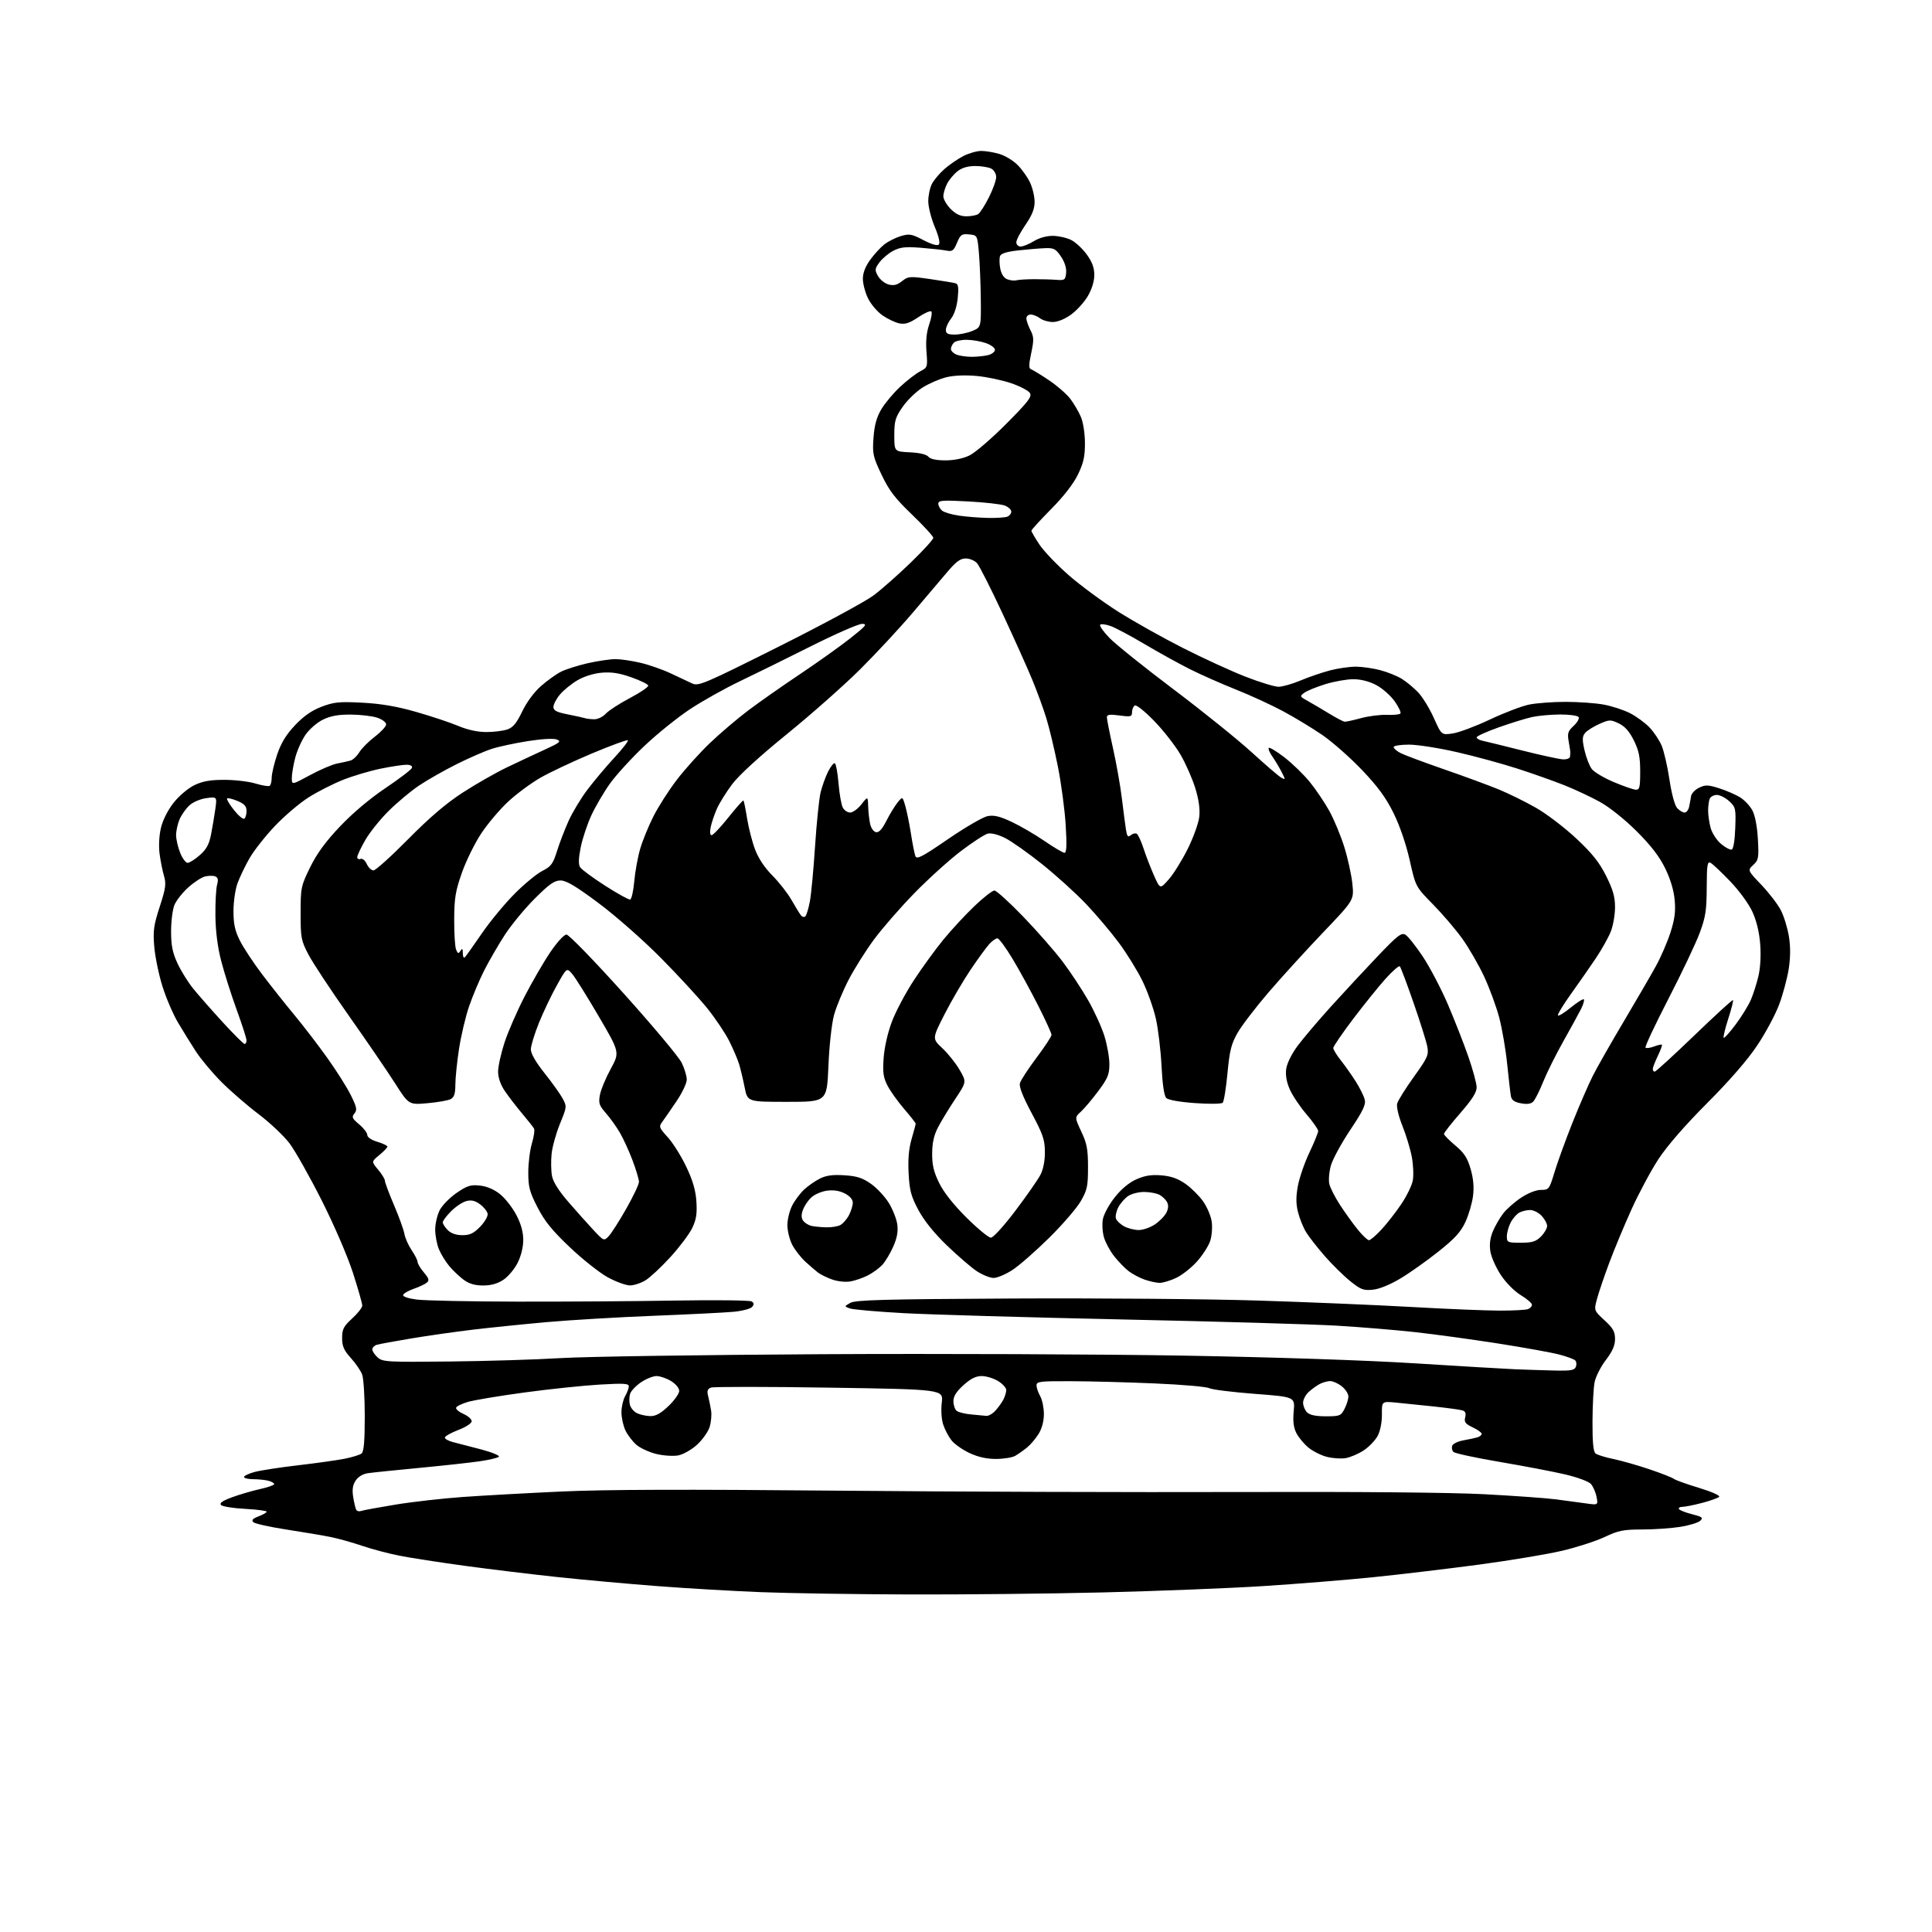 <?xml version="1.0" encoding="UTF-8" standalone="no"?>
<svg 
  version="1.1" 
  xmlns="http://www.w3.org/2000/svg" 
  xmlns:xlink="http://www.w3.org/1999/xlink" 
  xmlns:svg="http://www.w3.org/2000/svg"
  xmlns:rdf="http://www.w3.org/1999/02/22-rdf-syntax-ns#"
  xmlns:cc="http://creativecommons.org/ns#"
  xmlns:dc="http://purl.org/dc/elements/1.1/"
  viewBox="0 0 768 768"
  width="768"
  height="768"
>
<style>svg {background-color: white; }</style>"
<path stroke="none" fill="black" fill-rule="evenodd" d="M361.00,633.82C339.82,633.75 313.52,633.34 302.55,632.91C291.59,632.48 273.14,631.41 261.55,630.52C249.97,629.64 232.18,628.03 222.00,626.95C211.82,625.87 195.18,623.85 185.00,622.47C174.82,621.08 162.99,619.25 158.70,618.40C154.42,617.55 147.82,615.80 144.04,614.51C140.26,613.23 134.74,611.67 131.76,611.05C128.79,610.44 120.82,609.08 114.06,608.05C107.30,607.01 101.28,605.68 100.67,605.07C99.89,604.29 100.47,603.65 102.79,602.77C104.56,602.11 106.00,601.27 106.00,600.91C106.00,600.55 102.17,600.05 97.48,599.80C92.79,599.56 88.47,598.87 87.88,598.28C87.12,597.52 88.36,596.64 92.16,595.22C95.10,594.13 100.09,592.66 103.25,591.96C106.41,591.26 109.00,590.36 109.00,589.96C109.00,589.56 107.99,588.96 106.75,588.63C105.51,588.30 102.81,588.02 100.75,588.01C98.69,588.01 97.00,587.61 97.00,587.13C97.00,586.65 98.91,585.75 101.25,585.12C103.59,584.50 111.35,583.30 118.50,582.47C125.65,581.64 133.97,580.47 137.00,579.87C140.03,579.27 143.06,578.33 143.75,577.77C144.64,577.05 145.00,572.79 145.00,562.94C145.00,555.35 144.53,547.90 143.96,546.39C143.39,544.88 141.36,541.93 139.46,539.82C136.70,536.76 136.00,535.17 136.00,531.88C136.00,528.36 136.57,527.24 140.00,524.11C142.20,522.10 144.00,519.79 144.01,518.98C144.01,518.17 142.34,512.33 140.31,506.00C138.18,499.40 132.89,487.14 127.89,477.20C123.09,467.69 117.33,457.47 115.09,454.50C112.84,451.53 107.29,446.29 102.75,442.85C98.21,439.42 91.57,433.66 87.98,430.05C84.40,426.45 79.85,421.02 77.89,418.00C75.92,414.98 72.72,409.80 70.77,406.50C68.81,403.20 66.03,396.73 64.59,392.12C63.14,387.52 61.67,380.43 61.33,376.37C60.79,369.98 61.08,367.86 63.49,360.44C65.88,353.08 66.12,351.35 65.19,348.19C64.59,346.16 63.80,342.17 63.43,339.33C63.03,336.25 63.26,332.08 63.99,329.03C64.73,325.95 66.75,321.96 69.04,319.07C71.17,316.37 74.78,313.32 77.24,312.13C80.53,310.54 83.53,310.00 89.16,310.00C93.30,310.00 98.86,310.65 101.51,311.45C104.17,312.25 106.71,312.68 107.17,312.39C107.63,312.11 108.00,310.65 108.00,309.14C108.00,307.62 108.98,303.49 110.17,299.95C111.74,295.30 113.73,292.06 117.29,288.28C120.76,284.62 123.93,282.42 127.87,280.92C132.76,279.07 134.87,278.86 144.00,279.33C151.44,279.72 157.68,280.78 165.40,282.99C171.39,284.70 178.91,287.20 182.12,288.55C185.86,290.13 189.86,291.00 193.32,291.00C196.28,291.00 200.04,290.53 201.69,289.96C203.96,289.17 205.37,287.46 207.58,282.83C209.33,279.18 212.30,275.14 215.00,272.76C217.47,270.58 221.07,268.00 223.00,267.02C224.93,266.05 229.74,264.52 233.70,263.62C237.66,262.73 242.61,262.01 244.70,262.01C246.79,262.02 251.26,262.68 254.63,263.48C258.01,264.27 263.41,266.16 266.63,267.68C269.86,269.20 273.70,271.00 275.16,271.69C277.65,272.85 279.92,271.89 309.66,256.99C327.17,248.22 344.13,239.05 347.35,236.62C350.57,234.18 357.21,228.31 362.10,223.57C367.00,218.82 371.00,214.43 371.00,213.81C371.00,213.20 367.21,209.05 362.57,204.59C355.73,198.03 353.44,195.02 350.44,188.71C347.01,181.49 346.77,180.41 347.23,174.03C347.58,169.10 348.45,165.91 350.28,162.79C351.68,160.39 355.05,156.36 357.76,153.82C360.47,151.29 364.06,148.51 365.73,147.64C368.73,146.09 368.77,145.97 368.29,139.78C367.96,135.54 368.31,132.05 369.36,129.01C370.22,126.55 370.61,124.21 370.21,123.81C369.82,123.42 367.47,124.45 365.00,126.12C361.55,128.44 359.81,129.01 357.52,128.55C355.89,128.23 352.87,126.79 350.81,125.37C348.75,123.94 346.15,120.88 345.04,118.57C343.92,116.26 343.00,112.78 343.00,110.83C343.00,108.52 344.00,105.92 345.89,103.31C347.48,101.11 350.02,98.34 351.53,97.16C353.04,95.97 355.98,94.49 358.07,93.86C361.49,92.84 362.39,93.00 367.06,95.44C370.31,97.14 372.60,97.80 373.19,97.21C373.78,96.62 373.18,93.98 371.57,90.16C370.16,86.81 369.00,82.22 369.00,79.98C369.00,77.74 369.65,74.64 370.45,73.10C371.25,71.56 373.51,68.88 375.48,67.15C377.45,65.43 380.83,63.11 382.99,62.01C385.15,60.90 388.35,60.00 390.09,60.00C391.84,60.00 395.09,60.55 397.31,61.21C399.54,61.88 402.77,63.83 404.49,65.56C406.22,67.28 408.45,70.42 409.45,72.54C410.45,74.65 411.27,78.11 411.27,80.23C411.27,83.03 410.28,85.53 407.64,89.37C405.64,92.27 404.00,95.40 404.00,96.32C404.00,97.25 404.78,98.00 405.75,98.00C406.71,97.99 409.07,97.03 411.00,95.85C413.16,94.53 416.08,93.73 418.62,93.76C420.89,93.79 424.16,94.55 425.89,95.44C427.62,96.34 430.38,98.92 432.02,101.19C434.15,104.12 435.00,106.45 435.00,109.31C435.00,111.82 434.03,114.97 432.43,117.70C431.02,120.11 428.03,123.42 425.78,125.04C423.31,126.83 420.45,128.00 418.54,128.00C416.80,128.00 414.51,127.34 413.44,126.53C412.37,125.72 410.71,125.05 409.75,125.03C408.79,125.01 408.00,125.70 408.00,126.55C408.00,127.40 408.72,129.50 409.60,131.20C411.00,133.91 411.04,135.08 409.93,140.34C408.94,145.01 408.92,146.47 409.84,146.78C410.50,147.00 413.68,148.94 416.91,151.10C420.13,153.25 423.97,156.59 425.44,158.51C426.90,160.43 428.81,163.69 429.68,165.75C430.59,167.89 431.27,172.36 431.28,176.19C431.29,181.51 430.72,184.07 428.47,188.69C426.68,192.36 422.77,197.40 417.82,202.39C413.52,206.73 410.00,210.59 410.00,210.97C410.00,211.35 411.42,213.81 413.17,216.44C414.91,219.07 420.15,224.56 424.82,228.64C429.49,232.72 438.30,239.22 444.40,243.08C450.51,246.95 462.12,253.47 470.21,257.57C478.30,261.67 489.52,266.82 495.15,269.01C500.78,271.20 506.66,273.00 508.22,273.00C509.78,273.00 513.75,271.87 517.03,270.49C520.31,269.11 525.57,267.31 528.71,266.49C531.85,265.67 536.46,265.01 538.96,265.01C541.46,265.02 545.85,265.65 548.72,266.41C551.60,267.18 555.42,268.72 557.22,269.84C559.03,270.95 561.94,273.36 563.69,275.18C565.44,277.01 568.26,281.59 569.95,285.36C573.02,292.22 573.02,292.22 577.51,291.55C579.98,291.18 586.61,288.70 592.25,286.03C597.89,283.37 604.88,280.69 607.80,280.09C610.71,279.49 617.27,279.00 622.37,279.00C627.46,279.00 634.28,279.49 637.53,280.09C640.77,280.69 645.46,282.22 647.96,283.50C650.46,284.78 653.94,287.32 655.70,289.16C657.46,291.00 659.65,294.29 660.56,296.48C661.47,298.66 662.86,304.72 663.64,309.93C664.48,315.52 665.73,320.15 666.69,321.21C667.58,322.19 668.91,323.00 669.64,323.00C670.37,323.00 671.18,321.99 671.44,320.75C671.71,319.51 672.06,317.60 672.22,316.51C672.39,315.41 673.83,313.89 675.42,313.13C677.94,311.92 679.00,311.95 683.41,313.36C686.21,314.25 689.94,315.86 691.70,316.94C693.46,318.03 695.68,320.39 696.63,322.21C697.68,324.22 698.52,328.65 698.79,333.60C699.20,341.05 699.05,341.87 696.95,343.83C694.66,345.96 694.66,345.96 700.21,351.78C703.25,354.97 706.74,359.53 707.95,361.90C709.16,364.26 710.58,368.93 711.12,372.28C711.78,376.35 711.75,380.58 711.05,385.12C710.47,388.84 708.78,395.17 707.29,399.19C705.81,403.20 701.89,410.54 698.58,415.49C694.71,421.31 687.63,429.46 678.62,438.50C669.77,447.38 662.69,455.53 659.26,460.77C656.29,465.31 651.46,474.31 648.54,480.77C645.62,487.22 641.62,496.83 639.65,502.13C637.67,507.43 635.50,513.83 634.83,516.35C633.60,520.94 633.60,520.94 637.80,524.82C641.23,527.98 642.00,529.35 642.00,532.27C642.00,534.85 640.98,537.19 638.32,540.67C636.30,543.32 634.29,547.29 633.86,549.49C633.44,551.70 633.07,558.73 633.04,565.13C633.01,573.27 633.37,577.06 634.25,577.77C634.94,578.33 638.11,579.32 641.31,579.97C644.50,580.63 650.97,582.47 655.68,584.06C660.39,585.65 664.75,587.36 665.37,587.86C665.99,588.36 670.50,589.98 675.38,591.45C680.47,593.00 683.88,594.52 683.38,595.02C682.90,595.50 679.82,596.60 676.54,597.45C673.26,598.30 669.75,599.00 668.73,599.00C667.71,599.00 667.13,599.39 667.42,599.88C667.72,600.36 670.07,601.28 672.64,601.93C676.65,602.94 677.12,603.31 675.91,604.50C675.13,605.27 671.58,606.36 668.00,606.94C664.42,607.51 657.60,607.99 652.84,607.99C645.34,608.00 643.35,608.39 637.95,610.95C634.52,612.57 626.95,615.03 621.11,616.42C615.27,617.80 600.38,620.29 588.00,621.95C575.62,623.60 556.73,625.85 546.00,626.95C535.27,628.05 515.51,629.64 502.08,630.50C488.65,631.35 460.08,632.48 438.58,633.01C417.09,633.53 382.18,633.90 361.00,633.82zM143.49,600.64C144.20,600.37 150.34,599.24 157.14,598.12C163.94,597.00 176.03,595.63 184.00,595.07C191.97,594.50 209.53,593.53 223.00,592.91C240.25,592.10 272.66,592.00 332.50,592.56C379.25,593.00 451.48,593.24 493.00,593.10C539.20,592.95 576.82,593.28 589.94,593.97C601.73,594.59 614.55,595.51 618.44,596.01C622.32,596.52 627.71,597.24 630.41,597.62C635.31,598.31 635.31,598.31 634.64,594.97C634.28,593.14 633.26,590.84 632.39,589.88C631.51,588.90 626.93,587.21 622.15,586.10C617.39,584.98 605.69,582.75 596.14,581.13C586.60,579.51 578.33,577.73 577.76,577.16C577.20,576.60 576.98,575.49 577.29,574.69C577.59,573.90 579.56,572.95 581.67,572.57C583.78,572.20 586.29,571.66 587.25,571.38C588.21,571.10 589.00,570.47 589.00,569.98C589.00,569.49 587.39,568.33 585.43,567.40C582.49,566.00 581.96,565.30 582.43,563.42C582.84,561.78 582.51,560.99 581.25,560.63C580.29,560.35 575.23,559.66 570.00,559.10C564.77,558.54 557.97,557.84 554.89,557.55C549.28,557.02 549.28,557.02 549.33,562.26C549.36,565.37 548.68,568.82 547.66,570.75C546.72,572.54 544.22,575.15 542.11,576.54C540.00,577.94 536.74,579.33 534.85,579.64C532.97,579.94 529.55,579.69 527.26,579.07C524.97,578.45 521.70,576.78 520.01,575.35C518.31,573.93 516.21,571.38 515.34,569.69C514.21,567.50 513.90,565.01 514.27,560.96C514.78,555.29 514.78,555.29 498.68,554.07C489.82,553.39 481.71,552.38 480.65,551.81C479.59,551.24 469.90,550.40 459.11,549.94C448.32,549.47 433.31,549.07 425.75,549.05C413.29,549.00 412.00,549.16 412.04,550.75C412.05,551.71 412.71,553.62 413.50,555.00C414.29,556.38 414.94,559.52 414.96,562.00C414.98,564.85 414.23,567.76 412.90,569.93C411.75,571.82 409.65,574.29 408.24,575.43C406.82,576.57 404.73,578.05 403.58,578.71C402.44,579.38 399.02,579.94 396.00,579.95C392.27,579.97 388.86,579.22 385.42,577.62C382.63,576.31 379.39,574.04 378.23,572.56C377.07,571.08 375.58,568.27 374.94,566.30C374.25,564.21 374.01,560.57 374.37,557.52C374.98,552.31 374.98,552.31 329.70,551.61C304.80,551.22 283.61,551.21 282.62,551.59C281.25,552.12 280.98,552.91 281.48,554.89C281.85,556.33 282.38,558.93 282.67,560.68C282.96,562.43 282.68,565.43 282.05,567.36C281.41,569.29 279.14,572.45 277.00,574.38C274.87,576.31 271.53,578.19 269.59,578.55C267.64,578.91 263.77,578.66 260.97,577.99C258.17,577.32 254.61,575.70 253.06,574.40C251.51,573.09 249.51,570.49 248.62,568.61C247.73,566.73 247.02,563.47 247.04,561.35C247.05,559.23 247.71,556.38 248.50,555.00C249.29,553.62 249.95,551.87 249.96,551.10C249.99,549.95 247.98,549.83 238.25,550.40C231.79,550.78 218.40,552.19 208.50,553.53C198.60,554.87 188.51,556.55 186.08,557.26C183.64,557.96 181.50,559.01 181.31,559.58C181.12,560.15 182.43,561.27 184.23,562.06C186.03,562.85 187.50,564.15 187.50,564.95C187.50,565.78 185.22,567.28 182.15,568.45C179.21,569.58 176.82,570.94 176.84,571.49C176.86,572.03 178.37,572.84 180.19,573.29C182.01,573.74 187.02,575.04 191.32,576.18C195.62,577.32 198.77,578.63 198.32,579.08C197.87,579.53 194.35,580.36 190.50,580.91C186.65,581.46 175.85,582.64 166.50,583.53C157.15,584.41 148.03,585.35 146.24,585.62C144.24,585.91 142.36,587.04 141.37,588.56C140.19,590.36 139.93,592.16 140.41,595.17C140.78,597.45 141.33,599.72 141.64,600.22C141.95,600.73 142.78,600.91 143.49,600.64zM258.50,562.92C260.69,562.96 262.65,561.88 265.75,558.91C268.09,556.68 270.00,553.98 270.00,552.91C270.00,551.80 268.62,550.13 266.75,548.99C264.96,547.90 262.37,547.01 260.98,547.00C259.60,547.00 256.82,548.12 254.80,549.49C252.79,550.86 250.84,552.91 250.48,554.06C250.12,555.21 250.08,557.16 250.39,558.41C250.70,559.66 251.98,561.17 253.23,561.77C254.48,562.37 256.85,562.89 258.50,562.92zM392.08,562.83C392.94,562.92 394.57,561.99 395.70,560.75C396.83,559.51 398.26,557.52 398.88,556.32C399.49,555.11 400.00,553.42 400.00,552.55C400.00,551.68 398.54,550.08 396.75,548.99C394.96,547.90 392.04,547.01 390.25,547.00C387.92,547.00 385.87,548.02 383.00,550.62C380.17,553.17 379.00,555.04 379.00,556.99C379.00,558.51 379.57,560.23 380.27,560.81C380.97,561.39 383.56,562.04 386.02,562.26C388.48,562.47 391.21,562.73 392.08,562.83zM527.05,563.00C532.57,563.00 533.05,562.81 534.47,560.05C535.31,558.43 536.00,556.21 536.00,555.12C536.00,554.03 534.81,552.21 533.37,551.07C531.92,549.93 529.86,549.00 528.80,549.00C527.74,549.00 525.89,549.51 524.68,550.12C523.48,550.74 521.49,552.17 520.25,553.30C519.01,554.43 518.00,556.36 518.00,557.60C518.00,558.84 518.71,560.56 519.57,561.43C520.65,562.50 523.01,563.00 527.05,563.00zM617.64,544.80C624.44,544.97 625.89,544.72 626.43,543.33C626.78,542.42 626.67,541.27 626.18,540.78C625.70,540.30 622.87,539.25 619.90,538.47C616.93,537.68 605.95,535.69 595.50,534.06C585.05,532.42 570.20,530.39 562.50,529.54C554.80,528.69 540.85,527.54 531.50,526.98C522.15,526.42 483.90,525.31 446.50,524.51C409.10,523.71 369.84,522.58 359.26,522.00C348.68,521.42 339.02,520.57 337.80,520.12C335.57,519.30 335.57,519.30 338.04,517.90C340.06,516.75 351.59,516.44 402.00,516.18C435.82,516.00 479.70,516.36 499.50,516.97C519.30,517.59 546.98,518.74 561.00,519.54C575.02,520.34 590.85,520.99 596.17,520.99C601.49,521.00 606.55,520.73 607.42,520.39C608.29,520.06 608.99,519.27 608.97,518.64C608.95,518.01 606.95,516.30 604.53,514.83C601.98,513.28 598.64,509.91 596.60,506.83C594.67,503.90 592.79,499.68 592.44,497.45C592.01,494.71 592.33,492.14 593.43,489.50C594.33,487.36 596.15,484.18 597.49,482.43C598.82,480.68 602.04,477.84 604.63,476.12C607.47,474.24 610.63,473.00 612.57,473.00C615.72,473.00 615.87,472.80 618.00,465.77C619.21,461.79 622.42,452.98 625.12,446.19C627.83,439.40 631.45,431.08 633.15,427.69C634.86,424.31 640.41,414.55 645.48,406.02C650.55,397.48 656.31,387.57 658.27,384.00C660.24,380.43 662.84,374.41 664.05,370.62C665.73,365.39 666.13,362.32 665.71,357.77C665.37,353.93 664.01,349.40 661.92,345.14C659.64,340.47 656.28,336.11 650.59,330.43C645.86,325.72 639.80,320.87 635.99,318.77C632.41,316.79 626.07,313.82 621.92,312.17C617.76,310.51 609.44,307.56 603.43,305.61C597.42,303.66 586.58,300.69 579.34,299.03C572.10,297.36 563.44,296.00 560.09,296.00C556.74,296.00 554.00,296.44 554.00,296.97C554.00,297.51 555.24,298.58 556.75,299.36C558.26,300.14 566.02,303.03 574.00,305.80C581.98,308.56 591.77,312.17 595.77,313.81C599.77,315.46 606.46,318.75 610.63,321.14C614.81,323.53 621.98,329.00 626.57,333.29C632.95,339.27 635.74,342.76 638.45,348.18C641.19,353.65 642.00,356.49 642.00,360.61C642.00,363.55 641.26,367.88 640.34,370.23C639.43,372.58 636.72,377.43 634.32,381.00C631.91,384.57 627.43,391.01 624.35,395.30C621.28,399.59 619.02,403.35 619.33,403.66C619.64,403.97 621.95,402.53 624.47,400.47C626.99,398.41 629.30,396.96 629.60,397.27C629.90,397.57 629.38,399.32 628.45,401.16C627.52,403.00 624.35,408.79 621.40,414.03C618.45,419.27 614.87,426.47 613.44,430.03C612.01,433.59 610.24,437.12 609.50,437.88C608.59,438.83 607.07,439.05 604.59,438.58C601.97,438.09 600.91,437.32 600.60,435.71C600.38,434.49 599.72,428.77 599.13,423.00C598.55,417.23 597.12,408.90 595.96,404.50C594.80,400.10 592.09,392.75 589.95,388.16C587.80,383.57 583.92,376.83 581.32,373.19C578.72,369.55 573.48,363.41 569.67,359.54C562.75,352.50 562.75,352.50 560.39,342.00C558.95,335.59 556.45,328.29 553.97,323.25C550.94,317.10 547.75,312.74 541.47,306.14C536.83,301.26 529.76,295.02 525.77,292.26C521.77,289.51 514.67,285.20 510.00,282.70C505.32,280.19 496.87,276.31 491.22,274.07C485.57,271.82 477.33,268.18 472.92,265.96C468.51,263.74 460.45,259.28 454.99,256.05C449.54,252.81 443.50,249.59 441.57,248.89C439.63,248.19 437.73,247.94 437.34,248.33C436.95,248.72 438.62,251.10 441.06,253.62C443.50,256.14 454.95,265.32 466.50,274.02C478.05,282.73 492.00,293.96 497.50,298.98C503.00,304.00 508.31,308.57 509.31,309.12C511.04,310.09 511.05,309.99 509.43,306.82C508.49,304.99 506.84,302.24 505.76,300.69C504.67,299.15 504.04,297.62 504.37,297.30C504.69,296.98 507.49,298.68 510.59,301.07C513.70,303.47 518.21,307.85 520.63,310.81C523.04,313.78 526.55,318.97 528.42,322.35C530.29,325.73 532.97,332.19 534.38,336.70C535.78,341.20 537.23,347.79 537.59,351.34C538.26,357.79 538.26,357.79 525.97,370.65C519.22,377.72 509.48,388.40 504.33,394.40C499.19,400.39 493.62,407.66 491.97,410.55C489.45,414.96 488.80,417.54 487.94,426.64C487.38,432.61 486.52,437.88 486.04,438.36C485.56,438.84 480.62,438.90 475.05,438.50C468.94,438.07 464.40,437.26 463.61,436.47C462.77,435.63 462.10,431.15 461.73,423.83C461.42,417.60 460.41,409.12 459.49,405.00C458.57,400.88 456.18,394.14 454.18,390.03C452.18,385.92 447.96,379.07 444.80,374.81C441.64,370.55 435.78,363.62 431.78,359.40C427.78,355.18 419.93,348.07 414.35,343.59C408.76,339.11 402.10,334.41 399.55,333.13C396.76,331.74 394.00,331.04 392.64,331.38C391.40,331.69 386.58,334.83 381.94,338.35C377.30,341.88 368.95,349.43 363.40,355.13C357.84,360.83 350.63,369.12 347.37,373.54C344.11,377.96 339.58,385.16 337.31,389.54C335.04,393.92 332.44,400.20 331.54,403.50C330.61,406.92 329.65,415.62 329.31,423.75C328.71,438.00 328.71,438.00 312.92,438.00C297.14,438.00 297.14,438.00 296.01,432.25C295.38,429.09 294.39,424.93 293.80,423.00C293.21,421.07 291.46,416.97 289.91,413.88C288.37,410.79 284.45,404.94 281.20,400.88C277.95,396.82 269.62,387.77 262.68,380.77C255.58,373.61 244.77,364.09 237.97,359.02C228.92,352.27 225.11,350.00 222.83,350.00C220.37,350.00 218.36,351.42 212.53,357.25C208.54,361.24 203.19,367.74 200.63,371.69C198.07,375.65 194.41,381.96 192.50,385.72C190.59,389.48 187.88,395.92 186.47,400.03C185.06,404.14 183.26,411.77 182.46,417.00C181.66,422.23 181.01,428.62 181.01,431.21C181.00,434.75 180.54,436.17 179.17,436.91C178.17,437.45 174.01,438.18 169.92,438.54C162.50,439.20 162.50,439.20 157.00,430.57C153.97,425.82 145.71,413.74 138.64,403.72C131.57,393.70 124.37,382.80 122.64,379.50C119.70,373.88 119.50,372.83 119.50,363.00C119.50,352.89 119.64,352.21 123.26,344.80C125.94,339.33 129.36,334.64 135.12,328.56C140.14,323.25 147.03,317.44 153.27,313.25C158.81,309.53 163.53,305.92 163.75,305.24C164.01,304.46 163.19,304.00 161.54,304.00C160.10,304.00 155.45,304.71 151.21,305.58C146.97,306.45 140.27,308.45 136.31,310.02C132.36,311.60 126.22,314.72 122.67,316.97C119.12,319.21 113.09,324.33 109.29,328.34C105.48,332.35 100.93,338.13 99.18,341.18C97.43,344.24 95.29,348.71 94.41,351.12C93.53,353.53 92.81,358.50 92.81,362.16C92.81,367.32 93.39,369.98 95.37,373.93C96.78,376.73 100.74,382.73 104.17,387.26C107.59,391.79 113.39,399.10 117.04,403.50C120.69,407.90 126.64,415.66 130.26,420.75C133.88,425.83 138.06,432.47 139.54,435.50C141.85,440.20 142.04,441.24 140.89,442.63C139.72,444.04 139.97,444.61 142.77,446.95C144.55,448.43 146.00,450.33 146.00,451.16C146.00,452.07 147.62,453.17 150.00,453.88C152.20,454.54 154.00,455.40 154.01,455.79C154.01,456.18 152.58,457.68 150.82,459.13C147.62,461.76 147.62,461.76 150.31,464.96C151.79,466.71 153.00,468.70 153.00,469.36C153.00,470.03 154.63,474.38 156.62,479.04C158.61,483.69 160.47,488.85 160.76,490.50C161.05,492.15 162.35,495.07 163.64,496.98C164.94,498.90 166.00,501.00 166.00,501.66C166.00,502.31 167.12,504.18 168.49,505.81C170.53,508.23 170.74,508.97 169.64,509.89C168.90,510.50 166.56,511.60 164.45,512.33C162.34,513.06 160.45,514.15 160.25,514.75C160.03,515.40 162.22,516.15 165.69,516.60C168.89,517.01 186.80,517.38 205.50,517.42C224.20,517.46 252.55,517.27 268.50,516.99C284.45,516.72 298.08,516.88 298.80,517.34C299.76,517.96 299.81,518.52 298.99,519.52C298.38,520.25 295.09,521.12 291.69,521.45C288.28,521.77 274.02,522.49 260.00,523.04C245.97,523.59 226.85,524.72 217.50,525.55C208.15,526.38 194.88,527.74 188.00,528.56C181.12,529.38 170.10,530.95 163.50,532.05C156.90,533.14 150.71,534.29 149.75,534.59C148.79,534.89 148.00,535.71 148.00,536.41C148.00,537.12 148.95,538.55 150.11,539.60C152.10,541.38 153.85,541.48 178.68,541.22C193.23,541.07 213.09,540.46 222.82,539.87C232.54,539.27 278.98,538.58 326.00,538.32C373.02,538.06 438.27,538.32 471.00,538.89C507.00,539.52 543.14,540.73 562.50,541.95C580.10,543.06 597.88,544.11 602.00,544.29C606.12,544.46 613.16,544.69 617.64,544.80zM545.73,512.68C542.00,513.05 540.93,512.65 536.70,509.24C534.06,507.11 529.51,502.63 526.60,499.29C523.68,495.94 520.36,491.70 519.22,489.85C518.08,488.01 516.63,484.43 516.00,481.91C515.14,478.52 515.13,475.76 515.93,471.41C516.53,468.16 518.59,462.19 520.51,458.15C522.43,454.10 524.00,450.25 524.00,449.59C524.00,448.92 521.90,445.93 519.34,442.94C516.78,439.95 513.81,435.52 512.73,433.10C511.44,430.19 510.95,427.44 511.28,424.96C511.58,422.75 513.41,419.00 515.76,415.82C517.95,412.86 524.00,405.73 529.21,399.97C534.42,394.21 542.77,385.23 547.76,380.00C555.52,371.87 557.09,370.65 558.66,371.55C559.67,372.13 562.78,376.04 565.58,380.23C568.37,384.43 572.84,392.95 575.52,399.18C578.19,405.41 581.86,414.77 583.68,420.00C585.50,425.23 586.99,430.74 586.99,432.25C587.00,434.22 585.14,437.14 580.50,442.46C576.92,446.56 574.00,450.29 574.00,450.75C574.00,451.20 576.02,453.26 578.48,455.32C582.02,458.28 583.31,460.24 584.58,464.64C585.69,468.45 586.00,471.86 585.55,475.41C585.20,478.27 583.83,482.92 582.53,485.75C580.68,489.74 578.30,492.35 571.82,497.50C567.25,501.15 560.45,505.96 556.73,508.19C552.60,510.67 548.32,512.42 545.73,512.68zM192.05,511.00C188.79,511.00 186.47,510.32 184.34,508.75C182.66,507.51 180.09,505.08 178.63,503.34C177.17,501.60 175.30,498.58 174.49,496.62C173.67,494.67 173.00,491.13 173.00,488.77C173.00,486.40 173.83,482.90 174.83,480.98C175.84,479.07 178.88,475.99 181.58,474.15C185.78,471.29 187.13,470.88 190.82,471.29C193.61,471.60 196.46,472.83 198.82,474.74C200.85,476.38 203.74,480.08 205.25,482.97C207.11,486.52 208.00,489.74 208.00,492.90C208.00,495.76 207.13,499.30 205.75,502.03C204.51,504.48 201.97,507.50 200.10,508.74C197.79,510.28 195.21,511.00 192.05,511.00zM250.38,510.97C248.80,510.96 244.87,509.52 241.65,507.78C238.44,506.03 231.67,500.69 226.61,495.89C219.54,489.20 216.54,485.52 213.70,479.99C210.51,473.79 210.00,471.86 210.00,466.06C210.00,462.35 210.65,457.14 211.45,454.49C212.25,451.83 212.62,449.17 212.27,448.58C211.93,447.99 209.75,445.25 207.44,442.50C205.13,439.75 202.06,435.75 200.62,433.61C198.96,431.14 198.00,428.36 198.00,425.99C198.00,423.94 199.15,418.75 200.54,414.46C201.94,410.17 205.55,401.90 208.55,396.08C211.56,390.26 216.15,382.35 218.76,378.50C221.49,374.47 224.22,371.50 225.19,371.50C226.12,371.50 236.25,381.93 247.93,394.93C259.52,407.81 269.89,420.21 271.00,422.49C272.10,424.77 273.00,427.77 273.00,429.16C273.00,430.55 271.21,434.35 269.03,437.59C266.84,440.84 264.32,444.51 263.41,445.75C261.82,447.91 261.90,448.15 265.49,452.12C267.54,454.39 270.84,459.66 272.82,463.84C275.43,469.34 276.54,473.17 276.83,477.67C277.14,482.52 276.77,484.85 275.14,488.21C273.99,490.58 270.11,495.74 266.51,499.69C262.91,503.63 258.46,507.79 256.62,508.93C254.77,510.07 251.97,510.99 250.38,510.97zM337.95,509.41C336.02,509.72 332.84,509.37 330.74,508.60C328.67,507.85 326.20,506.64 325.24,505.92C324.28,505.19 322.00,503.23 320.16,501.55C318.33,499.87 315.96,496.83 314.91,494.79C313.86,492.75 313.00,489.24 313.00,487.00C313.00,484.76 313.86,481.25 314.91,479.21C315.96,477.17 318.10,474.31 319.66,472.86C321.22,471.41 324.03,469.45 325.91,468.51C328.40,467.25 331.01,466.89 335.64,467.19C340.64,467.51 342.85,468.22 346.21,470.58C348.54,472.22 351.74,475.64 353.31,478.18C354.88,480.72 356.40,484.58 356.69,486.75C357.07,489.54 356.59,492.14 355.06,495.59C353.87,498.28 351.91,501.54 350.70,502.83C349.49,504.13 346.90,506.01 344.95,507.01C343.00,508.01 339.85,509.09 337.95,509.41zM460.93,509.96C459.60,509.93 456.86,509.33 454.85,508.61C452.85,507.89 450.00,506.36 448.54,505.21C447.07,504.05 444.55,501.45 442.93,499.41C441.32,497.38 439.49,494.03 438.87,491.96C438.25,489.89 438.04,486.59 438.41,484.64C438.77,482.68 440.90,478.77 443.14,475.94C445.75,472.64 448.83,470.08 451.75,468.79C455.10,467.30 457.71,466.89 461.68,467.22C465.54,467.54 468.26,468.51 471.26,470.61C473.56,472.23 476.73,475.38 478.29,477.61C479.86,479.84 481.39,483.49 481.69,485.72C481.99,487.94 481.71,491.36 481.07,493.30C480.43,495.24 478.12,498.86 475.94,501.33C473.76,503.81 470.04,506.77 467.67,507.92C465.31,509.06 462.27,509.98 460.93,509.96zM394.98,508.00C393.51,508.00 390.44,506.75 388.17,505.23C385.90,503.70 380.55,499.07 376.27,494.94C371.26,490.10 367.28,485.14 365.06,480.97C362.15,475.51 361.55,473.24 361.19,466.41C360.90,460.80 361.26,456.61 362.38,452.75C363.27,449.70 364.00,446.96 364.00,446.68C364.00,446.39 361.94,443.76 359.42,440.83C356.90,437.90 353.92,433.73 352.80,431.56C351.13,428.32 350.85,426.35 351.26,420.56C351.56,416.35 352.89,410.50 354.55,406.10C356.09,402.02 360.03,394.60 363.32,389.60C366.60,384.59 371.87,377.35 375.02,373.50C378.18,369.65 383.70,363.69 387.29,360.25C390.89,356.81 394.48,354.00 395.29,354.00C396.09,354.00 401.28,358.70 406.81,364.45C412.35,370.20 419.39,378.24 422.46,382.32C425.53,386.40 430.07,393.28 432.55,397.62C435.03,401.95 437.94,408.36 439.03,411.86C440.11,415.35 441.00,420.36 441.00,423.00C441.00,427.08 440.36,428.64 436.64,433.64C434.24,436.86 431.14,440.55 429.74,441.84C427.19,444.17 427.19,444.17 429.84,449.84C432.07,454.57 432.50,456.89 432.50,464.00C432.50,471.55 432.18,473.06 429.61,477.50C428.03,480.25 422.40,486.77 417.11,492.00C411.82,497.23 405.28,502.96 402.58,504.75C399.87,506.54 396.45,508.00 394.98,508.00zM604.55,494.00C609.10,494.00 610.53,493.56 612.55,491.55C613.90,490.20 615.00,488.31 615.00,487.36C615.00,486.41 614.02,484.59 612.83,483.31C611.63,482.04 609.58,481.00 608.26,481.00C606.94,481.00 605.00,481.46 603.94,482.03C602.89,482.60 601.34,484.37 600.51,485.98C599.68,487.59 599.00,490.05 599.00,491.45C599.00,493.88 599.27,494.00 604.55,494.00zM241.93,491.45C242.97,490.38 246.11,485.47 248.91,480.54C251.71,475.62 254.00,470.79 254.00,469.81C254.00,468.84 252.85,465.00 251.45,461.28C250.05,457.56 247.78,452.59 246.39,450.22C245.00,447.86 242.50,444.36 240.82,442.45C238.17,439.43 237.87,438.51 238.48,435.24C238.86,433.18 240.79,428.53 242.77,424.91C246.37,418.31 246.37,418.31 238.00,404.00C233.39,396.12 228.65,388.54 227.46,387.16C225.30,384.64 225.30,384.64 221.42,391.57C219.28,395.38 216.07,402.10 214.28,406.50C212.50,410.90 211.03,415.68 211.02,417.12C211.01,418.80 212.95,422.18 216.46,426.59C219.46,430.35 222.70,434.89 223.66,436.67C225.36,439.83 225.34,440.04 222.60,446.70C221.07,450.44 219.57,455.82 219.27,458.65C218.98,461.49 219.05,465.44 219.42,467.44C219.87,469.82 222.11,473.38 225.93,477.78C229.13,481.48 233.62,486.50 235.90,488.95C240.00,493.33 240.08,493.37 241.93,491.45zM544.18,493.00C544.76,493.00 547.00,491.09 549.16,488.75C551.33,486.41 554.86,481.88 557.01,478.69C559.17,475.49 561.24,471.25 561.61,469.26C561.98,467.28 561.81,463.09 561.23,459.96C560.65,456.83 558.97,451.26 557.49,447.57C555.94,443.69 555.06,439.96 555.39,438.69C555.71,437.49 558.68,432.72 562.00,428.11C567.48,420.49 567.98,419.39 567.39,416.11C567.03,414.12 564.56,406.26 561.91,398.63C559.26,391.00 556.80,384.47 556.44,384.13C556.09,383.78 553.57,385.98 550.84,389.00C548.12,392.02 542.31,399.22 537.94,404.98C533.58,410.75 530.00,415.97 530.00,416.59C530.00,417.22 531.31,419.38 532.92,421.40C534.52,423.41 537.19,427.19 538.85,429.78C540.50,432.38 542.14,435.65 542.49,437.07C543.00,439.12 541.86,441.52 536.72,449.20C533.20,454.47 529.75,460.83 529.04,463.35C528.34,465.86 528.07,469.17 528.44,470.71C528.81,472.24 530.72,475.98 532.69,479.00C534.66,482.02 537.81,486.41 539.70,488.75C541.59,491.09 543.61,493.00 544.18,493.00zM393.89,492.00C394.82,492.00 399.09,487.31 403.66,481.25C408.13,475.34 412.60,468.93 413.59,467.00C414.73,464.80 415.39,461.42 415.36,457.88C415.33,453.07 414.58,450.87 410.09,442.48C406.61,435.97 405.05,431.99 405.43,430.60C405.74,429.44 408.70,424.90 412.00,420.50C415.30,416.11 418.00,412.00 418.00,411.38C418.00,410.75 415.64,405.57 412.75,399.86C409.86,394.15 405.28,385.77 402.56,381.24C399.84,376.71 397.11,373.00 396.48,373.00C395.86,373.00 394.42,374.01 393.28,375.25C392.14,376.49 388.78,381.10 385.81,385.50C382.84,389.90 378.19,397.86 375.47,403.19C370.53,412.88 370.53,412.88 374.61,416.69C376.85,418.79 379.94,422.66 381.46,425.29C384.24,430.08 384.24,430.08 379.73,436.86C377.25,440.59 374.18,445.63 372.91,448.07C371.26,451.22 370.58,454.23 370.55,458.50C370.52,463.12 371.16,465.83 373.34,470.27C375.16,473.98 379.03,478.88 384.20,484.02C388.62,488.41 392.98,492.00 393.89,492.00zM183.80,491.00C186.82,491.00 188.29,490.29 190.90,487.61C192.72,485.72 194.03,483.43 193.84,482.46C193.65,481.50 192.30,479.82 190.84,478.73C188.92,477.30 187.41,476.93 185.43,477.43C183.92,477.81 181.18,479.62 179.34,481.46C177.50,483.30 176.00,485.30 176.00,485.90C176.00,486.50 176.90,487.90 178.00,489.00C179.30,490.30 181.33,491.00 183.80,491.00zM452.60,488.96C454.31,488.98 457.23,487.97 459.09,486.72C460.95,485.47 463.01,483.36 463.67,482.03C464.47,480.42 464.55,479.03 463.91,477.84C463.39,476.85 462.04,475.56 460.92,474.96C459.81,474.36 457.12,473.85 454.95,473.82C452.78,473.79 449.89,474.50 448.53,475.39C447.16,476.29 445.36,478.34 444.53,479.95C443.70,481.56 443.29,483.59 443.63,484.47C443.96,485.34 445.42,486.70 446.87,487.49C448.32,488.28 450.90,488.94 452.60,488.96zM328.32,487.88C330.41,487.95 333.00,487.54 334.06,486.97C335.11,486.40 336.66,484.63 337.49,483.02C338.32,481.41 339.00,479.19 339.00,478.08C339.00,476.81 337.81,475.43 335.84,474.42C333.75,473.34 331.33,472.96 328.74,473.31C326.57,473.60 323.75,474.83 322.46,476.04C321.17,477.25 319.67,479.50 319.14,481.04C318.45,483.00 318.51,484.29 319.33,485.33C319.97,486.16 321.40,487.04 322.50,487.30C323.60,487.56 326.22,487.82 328.32,487.88zM657.78,426.00C658.21,426.00 665.30,419.51 673.53,411.59C681.76,403.66 688.67,397.34 688.89,397.55C689.10,397.77 688.25,401.12 687.00,405.00C685.75,408.88 684.94,412.27 685.20,412.53C685.45,412.79 687.59,410.41 689.95,407.25C692.31,404.09 695.02,399.70 695.97,397.50C696.92,395.30 698.28,391.07 698.98,388.11C699.77,384.81 700.05,379.86 699.71,375.37C699.35,370.59 698.26,366.07 696.61,362.45C695.16,359.28 691.36,354.08 687.78,350.35C684.33,346.75 680.82,343.44 680.00,343.00C678.71,342.31 678.49,343.69 678.45,352.85C678.40,361.98 678.00,364.57 675.60,371.00C674.06,375.12 668.46,386.90 663.16,397.18C657.86,407.45 653.79,416.12 654.12,416.45C654.45,416.78 655.97,416.58 657.50,416.00C659.03,415.42 660.44,415.10 660.63,415.30C660.83,415.49 660.09,417.51 658.99,419.78C657.90,422.05 657.00,424.38 657.00,424.95C657.00,425.53 657.35,426.00 657.78,426.00zM97.23,415.00C97.65,415.00 98.00,414.36 98.00,413.58C98.00,412.80 96.23,407.28 94.06,401.33C91.89,395.37 89.13,386.68 87.93,382.00C86.49,376.43 85.70,370.23 85.63,364.00C85.57,358.77 85.87,353.25 86.29,351.73C86.86,349.66 86.66,348.81 85.52,348.37C84.68,348.05 82.86,348.07 81.47,348.42C80.08,348.77 77.09,350.73 74.82,352.78C72.55,354.82 70.09,357.95 69.35,359.72C68.61,361.49 68.00,366.21 68.01,370.22C68.02,375.90 68.58,378.70 70.56,382.96C71.96,385.96 74.75,390.46 76.77,392.96C78.79,395.46 84.05,401.44 88.45,406.25C92.86,411.06 96.81,415.00 97.23,415.00zM184.87,380.45C185.34,379.93 188.36,375.68 191.57,371.00C194.78,366.32 200.58,359.30 204.46,355.39C208.33,351.49 213.32,347.36 215.54,346.23C219.06,344.44 219.82,343.42 221.41,338.34C222.41,335.13 224.50,329.69 226.05,326.26C227.60,322.83 231.00,317.21 233.62,313.76C236.24,310.32 241.02,304.64 244.25,301.15C247.48,297.65 249.89,294.55 249.60,294.26C249.31,293.97 242.87,296.34 235.28,299.52C227.70,302.71 218.47,307.06 214.78,309.19C211.08,311.32 205.35,315.56 202.04,318.62C198.73,321.69 193.92,327.36 191.35,331.23C188.78,335.10 185.30,342.14 183.63,346.88C181.05,354.21 180.59,357.00 180.55,365.50C180.52,371.00 180.86,376.39 181.30,377.47C181.98,379.13 182.26,379.21 183.04,377.97C183.76,376.83 183.97,377.05 183.98,378.95C183.99,380.40 184.35,381.01 184.87,380.45zM320.14,364.26C320.60,363.80 321.40,361.15 321.93,358.36C322.46,355.57 323.39,345.69 324.00,336.39C324.61,327.10 325.60,317.48 326.20,315.00C326.80,312.52 328.15,308.80 329.19,306.71C330.23,304.63 331.44,303.16 331.89,303.43C332.34,303.71 332.99,307.35 333.34,311.52C333.69,315.69 334.45,319.98 335.03,321.05C335.60,322.12 336.92,323.00 337.96,323.00C339.00,323.00 341.01,321.54 342.42,319.75C344.98,316.50 344.98,316.50 345.11,320.50C345.18,322.70 345.52,325.84 345.88,327.49C346.23,329.15 347.27,330.62 348.21,330.80C349.38,331.03 350.66,329.64 352.35,326.30C353.69,323.65 355.69,320.37 356.79,319.02C358.78,316.55 358.78,316.55 359.91,320.53C360.53,322.71 361.53,327.65 362.13,331.50C362.73,335.35 363.51,339.29 363.86,340.26C364.40,341.76 366.36,340.76 376.90,333.53C383.72,328.86 390.79,324.75 392.62,324.41C395.13,323.94 397.49,324.51 402.22,326.74C405.68,328.37 411.54,331.79 415.26,334.35C418.98,336.91 422.53,339.00 423.16,339.00C423.99,339.00 424.12,335.96 423.63,327.99C423.26,321.93 421.87,311.47 420.53,304.74C419.19,298.01 417.12,289.35 415.93,285.50C414.75,281.65 412.21,274.72 410.30,270.11C408.40,265.49 403.06,253.62 398.45,243.73C393.84,233.83 389.31,224.90 388.38,223.87C387.45,222.84 385.44,222.00 383.90,222.00C381.77,222.00 380.07,223.24 376.67,227.25C374.23,230.14 368.02,237.45 362.88,243.50C357.74,249.55 348.34,259.68 341.99,266.00C335.64,272.32 322.54,283.92 312.87,291.77C301.87,300.71 293.70,308.18 291.02,311.77C288.66,314.92 285.94,319.30 284.97,321.50C284.00,323.70 282.90,326.96 282.52,328.75C282.10,330.76 282.24,332.00 282.88,332.00C283.45,332.00 286.45,328.82 289.56,324.93C292.66,321.04 295.35,318.02 295.54,318.21C295.73,318.40 296.38,321.59 296.97,325.30C297.56,329.01 298.98,334.55 300.13,337.62C301.47,341.20 303.93,344.91 307.02,348.02C309.67,350.68 313.07,355.03 314.59,357.68C316.10,360.33 317.79,363.08 318.33,363.79C318.87,364.50 319.69,364.71 320.14,364.26zM250.50,357.58C251.05,357.45 251.79,354.18 252.13,350.32C252.48,346.46 253.53,340.68 254.47,337.46C255.40,334.25 257.76,328.45 259.71,324.59C261.66,320.72 265.84,314.17 269.01,310.03C272.17,305.89 278.08,299.32 282.13,295.44C286.18,291.56 293.10,285.67 297.50,282.36C301.90,279.05 311.12,272.58 318.00,267.99C324.88,263.39 333.82,257.02 337.89,253.82C344.28,248.78 344.92,248.00 342.67,248.00C341.24,248.00 332.07,252.02 322.28,256.93C312.50,261.84 299.77,268.11 294.00,270.86C288.23,273.62 279.45,278.53 274.50,281.77C269.55,285.02 261.31,291.64 256.20,296.48C251.08,301.32 244.90,308.08 242.46,311.50C240.02,314.92 236.70,320.59 235.07,324.11C233.45,327.62 231.55,333.34 230.85,336.80C229.97,341.18 229.89,343.60 230.60,344.73C231.17,345.63 235.65,348.94 240.56,352.09C245.48,355.25 249.95,357.72 250.50,357.58zM464.65,349.50C466.58,347.30 469.96,341.84 472.18,337.36C474.41,332.88 476.45,327.17 476.73,324.68C477.07,321.66 476.55,317.88 475.15,313.33C474.00,309.57 471.36,303.58 469.28,300.00C467.20,296.43 462.51,290.41 458.85,286.64C455.11,282.78 451.71,280.06 451.10,280.44C450.49,280.81 450.00,282.01 450.00,283.09C450.00,284.89 449.54,285.01 445.00,284.41C441.09,283.89 440.00,284.04 440.00,285.13C440.00,285.89 441.10,291.46 442.45,297.51C443.80,303.55 445.39,312.55 445.98,317.50C446.58,322.45 447.30,328.00 447.59,329.82C448.02,332.53 448.38,332.93 449.52,331.99C450.28,331.35 451.35,331.10 451.88,331.43C452.41,331.75 453.62,334.38 454.57,337.26C455.51,340.14 457.38,344.98 458.72,348.00C461.16,353.50 461.16,353.50 464.65,349.50zM148.47,346.00C149.30,346.00 155.50,340.42 162.24,333.59C170.83,324.90 177.34,319.34 184.00,315.03C189.22,311.65 197.10,307.16 201.50,305.05C205.90,302.94 212.65,299.77 216.50,298.01C222.60,295.22 223.22,294.70 221.34,293.97C220.04,293.46 215.45,293.72 209.84,294.60C204.70,295.41 198.25,296.79 195.50,297.68C192.75,298.56 186.45,301.30 181.50,303.78C176.55,306.25 169.80,310.09 166.50,312.32C163.20,314.55 157.76,319.10 154.41,322.44C151.06,325.77 146.90,330.98 145.17,334.00C143.44,337.02 142.01,340.05 142.01,340.72C142.00,341.39 142.59,341.71 143.32,341.43C144.08,341.14 145.14,342.01 145.80,343.46C146.44,344.86 147.64,346.00 148.47,346.00zM74.57,343.00C75.32,343.00 77.49,341.63 79.40,339.95C82.06,337.62 83.12,335.68 83.90,331.70C84.46,328.84 85.22,324.30 85.60,321.60C86.27,316.70 86.27,316.70 82.04,317.27C79.63,317.59 76.71,318.84 75.27,320.17C73.88,321.45 72.13,323.95 71.37,325.72C70.62,327.49 70.00,330.29 70.00,331.95C70.00,333.60 70.72,336.77 71.61,338.98C72.49,341.19 73.83,343.00 74.57,343.00zM688.38,337.71C689.05,337.49 689.62,334.08 689.79,329.16C690.07,321.39 689.95,320.85 687.39,318.49C685.92,317.12 683.70,316.00 682.46,316.00C681.23,316.00 679.94,316.71 679.61,317.58C679.27,318.45 679.00,320.59 679.01,322.33C679.01,324.07 679.47,327.16 680.03,329.19C680.60,331.21 682.45,334.04 684.16,335.48C685.86,336.91 687.76,337.92 688.38,337.71zM97.09,325.45C97.59,325.14 98.00,323.76 98.00,322.39C98.00,320.47 97.17,319.55 94.39,318.39C92.41,317.56 90.55,317.11 90.27,317.40C89.99,317.68 91.20,319.73 92.97,321.96C94.73,324.19 96.59,325.76 97.09,325.45zM650.25,313.92C651.76,313.99 652.00,313.02 652.00,306.70C652.00,300.88 651.48,298.36 649.46,294.29C647.67,290.70 645.89,288.70 643.46,287.55C640.21,286.00 639.75,286.02 635.75,287.79C633.41,288.83 630.87,290.44 630.10,291.37C628.95,292.77 628.91,293.99 629.88,298.28C630.53,301.15 631.84,304.50 632.78,305.72C633.73,306.94 637.65,309.27 641.50,310.89C645.35,312.51 649.29,313.88 650.25,313.92zM123.25,308.12C127.24,305.96 132.07,303.89 134.00,303.52C135.93,303.15 138.32,302.62 139.32,302.34C140.32,302.05 141.90,300.56 142.84,299.03C143.77,297.49 146.55,294.70 149.02,292.82C151.48,290.94 153.50,288.75 153.50,287.95C153.50,287.15 151.93,285.96 150.00,285.31C148.07,284.65 143.38,284.09 139.57,284.06C134.55,284.02 131.47,284.56 128.43,286.04C126.09,287.17 123.00,289.84 121.46,292.06C119.94,294.25 118.09,298.39 117.35,301.24C116.61,304.10 116.00,307.70 116.00,309.24C116.00,312.05 116.00,312.05 123.25,308.12zM621.25,301.85C622.81,301.94 624.05,301.46 624.12,300.75C624.18,300.06 624.24,299.27 624.24,299.00C624.24,298.73 623.94,296.81 623.58,294.75C623.00,291.51 623.27,290.65 625.54,288.55C626.99,287.20 627.89,285.63 627.53,285.05C627.17,284.47 623.87,284.01 620.19,284.02C616.51,284.04 611.48,284.50 609.00,285.04C606.52,285.59 600.56,287.43 595.75,289.14C590.94,290.85 587.00,292.63 587.00,293.10C587.00,293.58 588.01,294.18 589.25,294.44C590.49,294.70 597.58,296.44 605.00,298.31C612.42,300.18 619.74,301.77 621.25,301.85zM534.50,286.89C535.05,286.94 537.98,286.30 541.00,285.48C544.02,284.66 548.63,284.07 551.24,284.17C553.84,284.27 556.29,284.05 556.67,283.66C557.05,283.28 556.04,281.10 554.43,278.81C552.82,276.53 549.52,273.61 547.09,272.33C544.27,270.84 540.98,270.00 537.95,270.00C535.34,270.00 530.34,270.89 526.84,271.97C523.34,273.05 519.58,274.58 518.50,275.38C516.59,276.77 516.64,276.88 519.86,278.66C521.69,279.67 525.51,281.92 528.34,283.65C531.18,285.38 533.95,286.84 534.50,286.89zM236.08,285.92C237.56,285.97 239.58,285.01 240.83,283.68C242.03,282.40 246.38,279.59 250.49,277.43C254.61,275.27 257.84,273.05 257.68,272.50C257.51,271.95 254.48,270.48 250.94,269.23C246.24,267.56 243.07,267.07 239.20,267.41C236.02,267.68 232.17,268.88 229.56,270.41C227.17,271.81 224.04,274.35 222.61,276.06C221.17,277.76 220.00,279.99 220.00,281.01C220.00,282.46 221.23,283.10 225.75,283.99C228.91,284.62 231.95,285.29 232.50,285.48C233.05,285.68 234.66,285.88 236.08,285.92zM392.67,205.88C396.06,205.94 399.55,205.73 400.42,205.39C401.29,205.06 402.00,204.15 402.00,203.37C402.00,202.59 400.83,201.51 399.40,200.96C397.97,200.42 391.44,199.68 384.90,199.33C374.60,198.78 373.00,198.90 373.00,200.22C373.00,201.07 373.67,202.31 374.48,202.98C375.30,203.66 378.33,204.56 381.23,204.98C384.13,205.40 389.28,205.81 392.67,205.88zM375.81,183.00C379.32,183.00 382.87,182.27 385.43,181.02C387.67,179.93 394.22,174.29 399.98,168.50C408.78,159.65 410.29,157.68 409.40,156.23C408.82,155.28 405.45,153.52 401.92,152.32C398.39,151.12 392.26,149.83 388.30,149.46C383.88,149.04 379.26,149.22 376.30,149.93C373.66,150.56 369.40,152.39 366.83,153.99C364.26,155.59 360.67,159.06 358.84,161.70C355.90,165.93 355.51,167.27 355.50,173.00C355.50,179.50 355.50,179.50 361.67,179.80C365.53,179.98 368.28,180.63 369.04,181.55C369.83,182.50 372.16,183.00 375.81,183.00zM386.50,141.84C388.70,141.82 391.62,141.49 393.00,141.11C394.38,140.72 395.50,139.80 395.50,139.04C395.50,138.29 393.93,137.11 392.00,136.42C390.07,135.72 386.68,135.12 384.45,135.08C382.22,135.03 379.86,135.54 379.20,136.20C378.54,136.86 378.00,138.00 378.00,138.73C378.00,139.46 379.01,140.47 380.25,140.97C381.49,141.47 384.30,141.86 386.50,141.84zM379.53,133.00C381.47,133.00 384.62,132.35 386.53,131.55C390.00,130.10 390.00,130.10 389.88,118.80C389.81,112.59 389.47,104.35 389.13,100.50C388.50,93.50 388.50,93.50 385.23,93.18C382.29,92.90 381.80,93.25 380.43,96.50C379.11,99.68 378.57,100.07 376.21,99.61C374.72,99.32 370.12,98.82 366.00,98.49C359.91,98.01 357.86,98.24 355.07,99.70C353.19,100.69 350.72,102.76 349.59,104.30C347.72,106.85 347.67,107.32 349.02,109.72C349.83,111.17 351.73,112.69 353.23,113.09C355.26,113.63 356.64,113.29 358.58,111.76C361.06,109.81 361.61,109.77 369.84,110.95C374.60,111.64 379.12,112.39 379.89,112.62C380.94,112.94 381.14,114.35 380.71,118.52C380.37,121.85 379.33,125.04 378.07,126.64C376.93,128.08 376.00,130.11 376.00,131.13C376.00,132.60 376.75,133.00 379.53,133.00zM404.05,111.42C404.90,111.19 408.05,110.99 411.05,110.98C414.05,110.98 418.07,111.09 420.00,111.24C423.23,111.48 423.52,111.27 423.80,108.47C423.99,106.55 423.23,104.17 421.75,101.97C419.69,98.93 418.91,98.52 415.45,98.65C413.28,98.73 408.49,99.13 404.81,99.53C400.28,100.03 397.93,100.75 397.54,101.77C397.22,102.59 397.25,104.82 397.61,106.71C398.02,108.91 399.02,110.47 400.38,111.01C401.54,111.47 403.20,111.66 404.05,111.42zM384.17,85.98C386.00,85.98 388.10,85.59 388.83,85.12C389.57,84.66 391.48,81.68 393.08,78.50C394.69,75.32 396.00,71.67 396.00,70.39C396.00,69.12 395.13,67.60 394.07,67.04C393.00,66.47 390.14,66.00 387.70,66.00C384.72,66.00 382.40,66.68 380.61,68.09C379.15,69.24 377.29,71.46 376.48,73.04C375.67,74.61 375.00,76.86 375.00,78.03C375.00,79.20 376.32,81.47 377.92,83.08C379.99,85.15 381.82,86.00 384.17,85.98z" />

</svg>